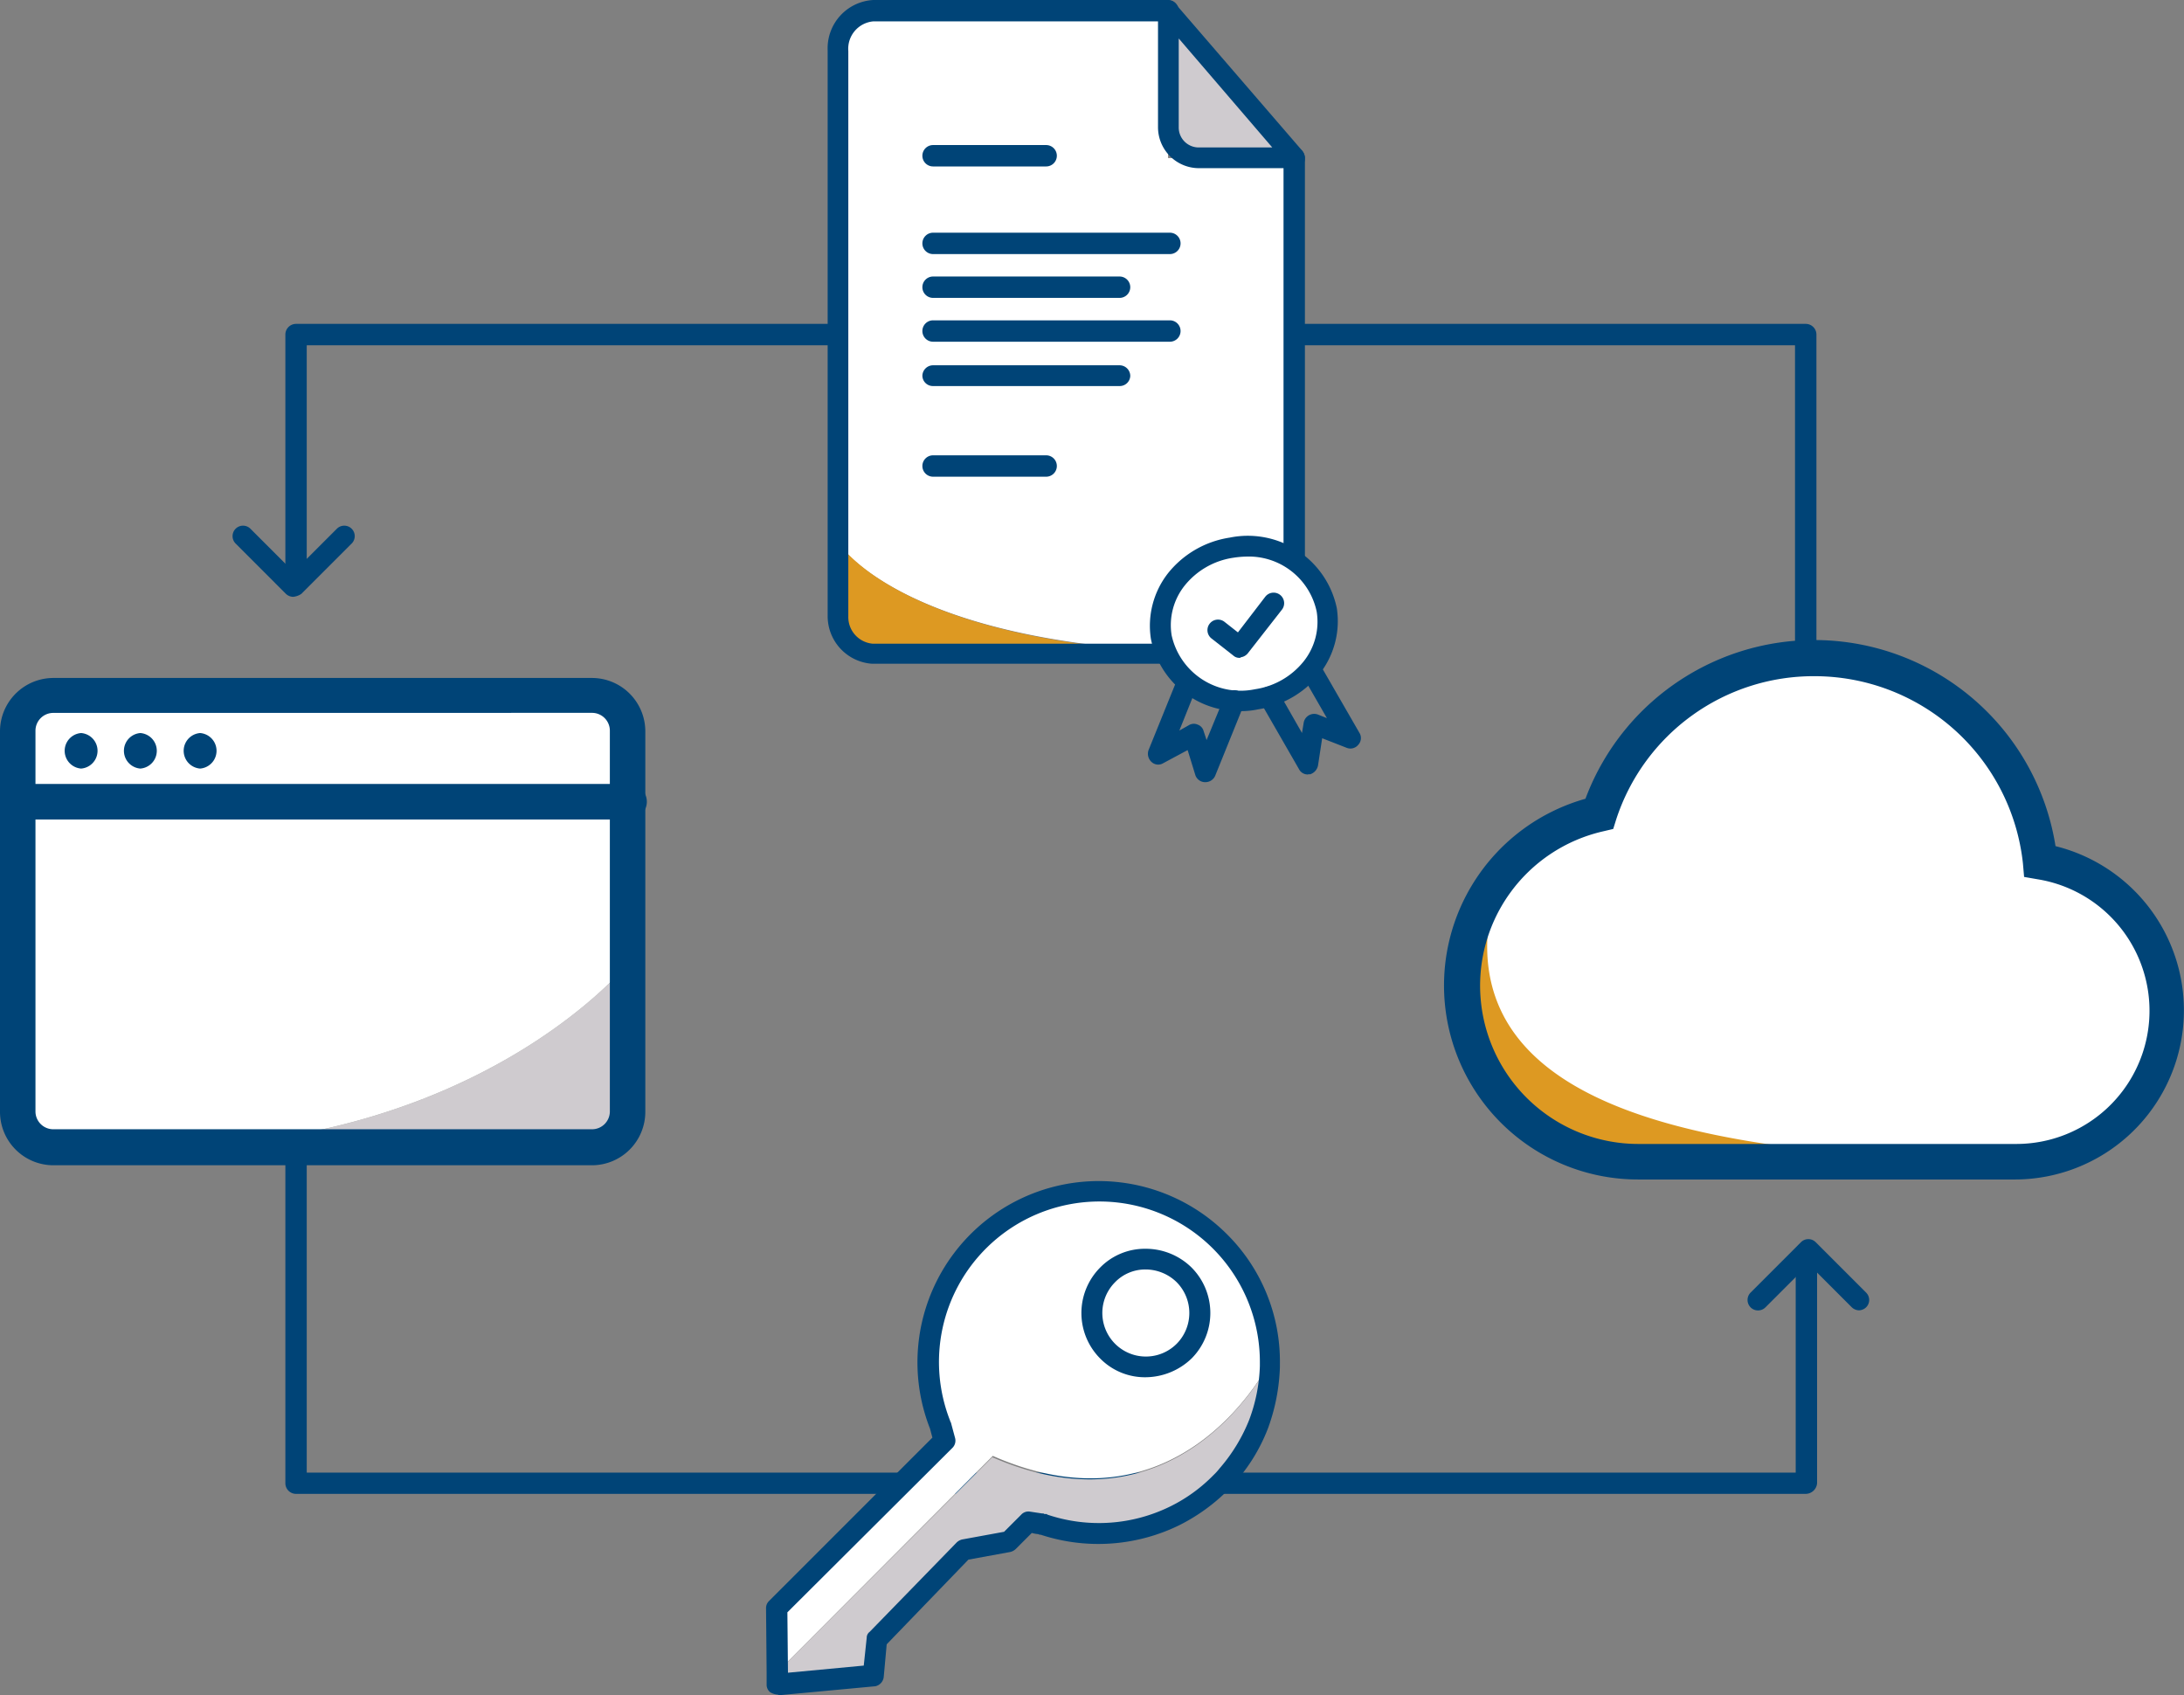 <svg id="Group_961" data-name="Group 961" xmlns="http://www.w3.org/2000/svg" viewBox="0 0 122.599 95.148">
  <rect x="0" y="0" width="122.599" height="95.148" fill="#808080" stroke="none"/>
  <defs>
    <style>
      .cls-1 {
        fill: #cfcbcf;
      }

      .cls-2 {
        fill: #fff;
      }

      .cls-3 {
        fill: #047;
      }

      .cls-4 {
        fill: #d92;
      }
    </style>
  </defs>
  <g id="Group_858" data-name="Group 858" transform="translate(0 38.053)">
    <g id="Group_857" data-name="Group 857">
      <g id="XMLID_4_">
        <g id="Group_844" data-name="Group 844" transform="translate(0.997 0.996)">
          <g id="Group_841" data-name="Group 841" transform="translate(7.511 15.056)">
            <path id="Path_596" data-name="Path 596" class="cls-1" d="M52.32,162.8v7.777a2.525,2.525,0,0,1-2.526,2.526H25.6C43.978,173.1,52.32,162.8,52.32,162.8Z" transform="translate(-25.6 -162.8)"/>
          </g>
          <g id="Group_842" data-name="Group 842" transform="translate(0 5.95)">
            <path id="Path_597" data-name="Path 597" class="cls-2" d="M37.231,135.4v9.106s-8.342,10.3-26.72,10.3H4.994A2,2,0,0,1,3,152.814V135.4H37.231Z" transform="translate(-3 -135.4)"/>
          </g>
          <g id="Group_843" data-name="Group 843">
            <path id="Path_598" data-name="Path 598" class="cls-2" d="M37.231,119.492v3.988H3v-3.988A2,2,0,0,1,4.994,117.5H35.237A1.958,1.958,0,0,1,37.231,119.492Z" transform="translate(-3 -117.497)"/>
          </g>
        </g>
        <g id="Group_847" data-name="Group 847">
          <g id="Group_845" data-name="Group 845">
            <path id="Path_599" data-name="Path 599" class="cls-3" d="M33.234,141.851H2.991A3,3,0,0,1,0,138.86V117.491A3,3,0,0,1,2.991,114.5H33.234a3,3,0,0,1,2.991,2.991V138.86A3,3,0,0,1,33.234,141.851ZM2.991,116.461a1,1,0,0,0-1,1v21.369a1,1,0,0,0,1,1H33.234a1,1,0,0,0,1-1V117.458a1,1,0,0,0-1-1Z" transform="translate(0 -114.5)"/>
          </g>
          <g id="Group_846" data-name="Group 846" transform="translate(0.133 5.949)">
            <path id="Path_600" data-name="Path 600" class="cls-3" d="M35.495,134.394H1.4a1,1,0,1,1,0-1.994h34.1a1,1,0,1,1,0,1.994Z" transform="translate(-0.4 -132.4)"/>
          </g>
        </g>
      </g>
      <g id="Group_850" data-name="Group 850" transform="translate(3.581 3.091)">
        <g id="Group_849" data-name="Group 849">
          <g id="Group_848" data-name="Group 848">
            <path id="Path_601" data-name="Path 601" class="cls-3" d="M11.747,125.794a1,1,0,0,0,0-1.994,1,1,0,0,0,0,1.994Z" transform="translate(-10.775 -123.8)"/>
          </g>
        </g>
      </g>
      <g id="Group_853" data-name="Group 853" transform="translate(6.929 3.091)">
        <g id="Group_852" data-name="Group 852">
          <g id="Group_851" data-name="Group 851">
            <path id="Path_602" data-name="Path 602" class="cls-3" d="M21.8,125.794a1,1,0,0,0,0-1.994,1,1,0,0,0,0,1.994Z" transform="translate(-20.85 -123.8)"/>
          </g>
        </g>
      </g>
      <g id="Group_856" data-name="Group 856" transform="translate(10.261 3.091)">
        <g id="Group_855" data-name="Group 855">
          <g id="Group_854" data-name="Group 854">
            <path id="Path_603" data-name="Path 603" class="cls-3" d="M31.847,125.794a1,1,0,0,0,0-1.994,1,1,0,0,0,0,1.994Z" transform="translate(-30.875 -123.8)"/>
          </g>
        </g>
      </g>
    </g>
  </g>
  <g id="Group_869" data-name="Group 869" transform="translate(81.057 35.926)">
    <g id="XMLID_3_">
      <g id="Group_865" data-name="Group 865" transform="translate(1.03 0.997)">
        <g id="Group_860" data-name="Group 860" transform="translate(0.233)">
          <g id="Group_859" data-name="Group 859">
            <path id="Path_604" data-name="Path 604" class="cls-2" d="M279.9,122.532a8.48,8.48,0,0,1-1.363,16.849h.2c-28.282,1.1-39.914-8.541-23.563-19.541a12.662,12.662,0,0,1,12.064-8.74A12.808,12.808,0,0,1,279.9,122.532Z" transform="translate(-247.702 -111.1)"/>
          </g>
        </g>
        <g id="Group_862" data-name="Group 862" transform="translate(20.671 28.282)">
          <g id="Group_861" data-name="Group 861">
            <path id="Path_605" data-name="Path 605" class="cls-4" d="M309.2,196.2h10.4A60.9,60.9,0,0,1,309.2,196.2Z" transform="translate(-309.2 -196.2)"/>
          </g>
        </g>
        <g id="Group_864" data-name="Group 864" transform="translate(0 12.463)">
          <g id="Group_863" data-name="Group 863">
            <path id="Path_606" data-name="Path 606" class="cls-4" d="M248.994,148.6c-4.786,15.919,20.405,15.221,29.977,16.085l-22.067-.266a9.907,9.907,0,0,1-9.9-9.9,9.761,9.761,0,0,1,1.994-5.916" transform="translate(-247 -148.6)"/>
          </g>
        </g>
      </g>
      <g id="Group_868" data-name="Group 868">
        <g id="Group_867" data-name="Group 867">
          <g id="Group_866" data-name="Group 866">
            <path id="Path_607" data-name="Path 607" class="cls-3" d="M276,138.376H254.8a10.888,10.888,0,0,1-2.958-21.369,13.713,13.713,0,0,1,26.388,2.659A9.495,9.495,0,0,1,276,138.376Zm-11.3-28.249a11.653,11.653,0,0,0-11.133,8.043l-.166.532-.565.133a8.885,8.885,0,0,0,1.994,17.547h21.2a7.476,7.476,0,0,0,1.2-14.855l-.764-.133-.066-.764A11.769,11.769,0,0,0,264.7,110.127Z" transform="translate(-243.9 -108.1)"/>
          </g>
        </g>
      </g>
    </g>
  </g>
  <g id="Group_871" data-name="Group 871" transform="translate(16.019 64.041)">
    <g id="Group_870" data-name="Group 870">
      <path id="Path_608" data-name="Path 608" class="cls-3" d="M133.544,212.507H48.8a.6.6,0,0,1-.6-.6V193.3a.6.6,0,0,1,1.2,0v18.013h83.583V198.948a.6.6,0,1,1,1.2,0v12.961A.648.648,0,0,1,133.544,212.507Z" transform="translate(-48.2 -192.7)"/>
    </g>
  </g>
  <g id="Group_873" data-name="Group 873" transform="translate(98.098 69.55)">
    <g id="Group_872" data-name="Group 872">
      <path id="Path_609" data-name="Path 609" class="cls-3" d="M301.431,213.271a.613.613,0,0,1-.4-.166l-2.426-2.426-2.426,2.426a.587.587,0,1,1-.831-.831l2.825-2.825a.582.582,0,0,1,.831,0l2.825,2.825a.582.582,0,0,1,0,.831A.613.613,0,0,1,301.431,213.271Z" transform="translate(-295.175 -209.275)"/>
    </g>
  </g>
  <g id="Group_878" data-name="Group 878" transform="translate(13.053 18.179)">
    <g id="Group_875" data-name="Group 875" transform="translate(2.966)">
      <g id="Group_874" data-name="Group 874">
        <path id="Path_610" data-name="Path 610" class="cls-3" d="M133.544,73.843a.6.6,0,0,1-.6-.6V55.9H49.4V68.259a.6.6,0,1,1-1.2,0V55.3a.6.6,0,0,1,.6-.6h84.746a.6.6,0,0,1,.6.6V73.244A.6.6,0,0,1,133.544,73.843Z" transform="translate(-48.2 -54.7)"/>
      </g>
    </g>
    <g id="Group_877" data-name="Group 877" transform="translate(0 11.324)">
      <g id="Group_876" data-name="Group 876">
        <path id="Path_611" data-name="Path 611" class="cls-3" d="M42.673,92.771a.613.613,0,0,1-.4-.166L39.449,89.78a.587.587,0,0,1,.831-.831l2.426,2.426,2.426-2.426a.587.587,0,0,1,.831.831l-2.825,2.825A.99.99,0,0,1,42.673,92.771Z" transform="translate(-39.275 -88.775)"/>
      </g>
    </g>
  </g>
  <g id="Group_925" data-name="Group 925" transform="translate(46.461)">
    <g id="Group_893" data-name="Group 893">
      <g id="XMLID_2_">
        <g id="Group_887" data-name="Group 887" transform="translate(0.565 0.598)">
          <g id="Group_880" data-name="Group 880" transform="translate(18.544)">
            <g id="Group_879" data-name="Group 879">
              <path id="Path_612" data-name="Path 612" class="cls-1" d="M197.3,1.8l7.112,8.275h-5.45A1.646,1.646,0,0,1,197.3,8.414Z" transform="translate(-197.3 -1.8)"/>
            </g>
          </g>
          <g id="Group_882" data-name="Group 882" transform="translate(0 0)">
            <g id="Group_881" data-name="Group 881">
              <path id="Path_613" data-name="Path 613" class="cls-2" d="M167.156,10.042v25.59a2.123,2.123,0,0,1-1.994,2.227h-1.2c-18.677,0-22.466-6.215-22.466-6.215V4.027A2.123,2.123,0,0,1,143.494,1.8h16.55v8.275h7.112Z" transform="translate(-141.5 -1.8)"/>
            </g>
          </g>
          <g id="Group_884" data-name="Group 884" transform="translate(0.033 29.844)">
            <g id="Group_883" data-name="Group 883">
              <path id="Path_614" data-name="Path 614" class="cls-4" d="M164.066,97.848H143.528a2.1,2.1,0,0,1-1.928-2.094V91.6S145.355,97.848,164.066,97.848Z" transform="translate(-141.6 -91.6)"/>
            </g>
          </g>
          <g id="Group_886" data-name="Group 886" transform="translate(0 34.031)">
            <g id="Group_885" data-name="Group 885">
              <path id="Path_615" data-name="Path 615" class="cls-4" d="M143.461,106.26H142.3a.888.888,0,0,1-.8-.931V104.2A2.179,2.179,0,0,0,143.461,106.26Z" transform="translate(-141.5 -104.2)"/>
            </g>
          </g>
        </g>
        <g id="Group_892" data-name="Group 892">
          <g id="Group_889" data-name="Group 889">
            <g id="Group_888" data-name="Group 888">
              <path id="Path_616" data-name="Path 616" class="cls-3" d="M164.027,37.255H142.293a2.678,2.678,0,0,1-2.493-2.625V2.825A2.712,2.712,0,0,1,142.359,0h16.55a.6.6,0,0,1,0,1.2h-16.55a1.543,1.543,0,0,0-1.4,1.662V34.6a1.5,1.5,0,0,0,1.363,1.529h21.668a1.543,1.543,0,0,0,1.4-1.662V8.873a.6.6,0,1,1,1.2,0v25.59A2.681,2.681,0,0,1,164.027,37.255Z" transform="translate(-139.8)"/>
            </g>
          </g>
          <g id="Group_891" data-name="Group 891" transform="translate(18.544 0.021)">
            <g id="Group_890" data-name="Group 890">
              <path id="Path_617" data-name="Path 617" class="cls-3" d="M203.277,9.48h-5.384A2.3,2.3,0,0,1,195.6,7.187V.64a.585.585,0,0,1,.366-.532.51.51,0,0,1,.631.166l7.112,8.242a.7.7,0,0,1,.1.631A.592.592,0,0,1,203.277,9.48ZM196.763,2.2V7.187a1.121,1.121,0,0,0,1.13,1.13h4.121Z" transform="translate(-195.6 -0.062)"/>
            </g>
          </g>
        </g>
      </g>
    </g>
    <g id="Group_904" data-name="Group 904" transform="translate(17.982 29.956)">
      <g id="Group_901" data-name="Group 901" transform="translate(0 0)">
        <g id="Group_896" data-name="Group 896" transform="translate(0.019)">
          <g id="Group_894" data-name="Group 894">
            <ellipse id="Ellipse_21" data-name="Ellipse 21" class="cls-2" cx="4.719" cy="4.32" rx="4.719" ry="4.32" transform="matrix(0.987, -0.164, 0.164, 0.987, 0, 1.544)"/>
          </g>
          <g id="Group_895" data-name="Group 895" transform="translate(0.088 0.146)">
            <path id="Path_618" data-name="Path 618" class="cls-3" d="M199.372,100.388a5.033,5.033,0,0,1-5.085-4.055,4.788,4.788,0,0,1,.964-3.689,5.484,5.484,0,0,1,3.456-1.994,5.1,5.1,0,0,1,6.015,3.955,4.788,4.788,0,0,1-.964,3.689,5.484,5.484,0,0,1-3.456,1.994A4.43,4.43,0,0,1,199.372,100.388Zm.266-8.674a5.434,5.434,0,0,0-.731.066,4.3,4.3,0,0,0-2.725,1.562,3.564,3.564,0,0,0-.731,2.792,3.961,3.961,0,0,0,4.686,3.024,4.3,4.3,0,0,0,2.725-1.562,3.564,3.564,0,0,0,.731-2.792A3.894,3.894,0,0,0,199.638,91.714Z" transform="translate(-194.231 -90.576)"/>
          </g>
        </g>
        <g id="Group_898" data-name="Group 898" transform="translate(0 7.765)">
          <g id="Group_897" data-name="Group 897">
            <path id="Path_619" data-name="Path 619" class="cls-3" d="M197.128,119.682h0a.579.579,0,0,1-.565-.4l-.432-1.4-1.363.731a.545.545,0,0,1-.665-.066.622.622,0,0,1-.166-.665l1.628-4.021a.589.589,0,1,1,1.1.432l-1,2.493.532-.3a.533.533,0,0,1,.5-.033.523.523,0,0,1,.332.366l.166.5,1-2.426a.589.589,0,1,1,1.1.432l-1.6,3.955A.6.6,0,0,1,197.128,119.682Z" transform="translate(-193.906 -113.502)"/>
          </g>
        </g>
        <g id="Group_900" data-name="Group 900" transform="translate(6.231 7.218)">
          <g id="Group_899" data-name="Group 899">
            <path id="Path_620" data-name="Path 620" class="cls-3" d="M215.4,118.151a.548.548,0,0,1-.5-.3l-2.16-3.755a.581.581,0,0,1,1-.6l1.329,2.326.1-.6a.6.6,0,0,1,.8-.432l.5.2-1.3-2.26a.581.581,0,1,1,1-.6l2.127,3.689a.555.555,0,0,1-.066.665.568.568,0,0,1-.665.166l-1.363-.532-.233,1.529a.647.647,0,0,1-.465.5C215.462,118.118,215.429,118.151,215.4,118.151Z" transform="translate(-212.656 -111.856)"/>
          </g>
        </g>
      </g>
      <g id="Group_903" data-name="Group 903" transform="translate(3.326 3.316)">
        <g id="Group_902" data-name="Group 902">
          <path id="Path_621" data-name="Path 621" class="cls-3" d="M205.737,103.765a.5.5,0,0,1-.366-.133l-1.23-.964a.592.592,0,0,1,.731-.931l.764.6,1.529-1.994a.592.592,0,1,1,.931.731L206.2,103.5a.616.616,0,0,1-.4.233C205.771,103.765,205.771,103.765,205.737,103.765Z" transform="translate(-203.914 -100.114)"/>
        </g>
      </g>
    </g>
    <g id="Group_924" data-name="Group 924" transform="translate(5.317 8.142)">
      <g id="Group_907" data-name="Group 907">
        <g id="Group_905" data-name="Group 905" transform="translate(0.598 0.631)">
          <line id="Line_12" data-name="Line 12" class="cls-2" x2="6.348"/>
        </g>
        <g id="Group_906" data-name="Group 906">
          <path id="Path_622" data-name="Path 622" class="cls-3" d="M162.746,25.7H156.4a.6.6,0,0,1,0-1.2h6.348a.6.6,0,0,1,0,1.2Z" transform="translate(-155.8 -24.5)"/>
        </g>
      </g>
      <g id="Group_910" data-name="Group 910" transform="translate(0 17.414)">
        <g id="Group_908" data-name="Group 908" transform="translate(0.598 0.598)">
          <line id="Line_13" data-name="Line 13" class="cls-2" x2="6.348"/>
        </g>
        <g id="Group_909" data-name="Group 909">
          <path id="Path_623" data-name="Path 623" class="cls-3" d="M162.746,78.1H156.4a.6.6,0,0,1,0-1.2h6.348a.6.6,0,0,1,0,1.2Z" transform="translate(-155.8 -76.9)"/>
        </g>
      </g>
      <g id="Group_923" data-name="Group 923" transform="translate(0 4.919)">
        <g id="Group_913" data-name="Group 913">
          <g id="Group_911" data-name="Group 911" transform="translate(0.598 0.631)">
            <line id="Line_14" data-name="Line 14" class="cls-2" x2="13.293"/>
          </g>
          <g id="Group_912" data-name="Group 912">
            <path id="Path_624" data-name="Path 624" class="cls-3" d="M169.692,40.5H156.4a.6.6,0,1,1,0-1.2h13.293a.6.6,0,0,1,0,1.2Z" transform="translate(-155.8 -39.3)"/>
          </g>
        </g>
        <g id="Group_916" data-name="Group 916" transform="translate(0 2.459)">
          <g id="Group_914" data-name="Group 914" transform="translate(0.598 0.631)">
            <line id="Line_15" data-name="Line 15" class="cls-2" x2="10.469"/>
          </g>
          <g id="Group_915" data-name="Group 915">
            <path id="Path_625" data-name="Path 625" class="cls-3" d="M166.867,47.9H156.4a.6.6,0,1,1,0-1.2h10.469a.6.6,0,1,1,0,1.2Z" transform="translate(-155.8 -46.7)"/>
          </g>
        </g>
        <g id="Group_919" data-name="Group 919" transform="translate(0 4.919)">
          <g id="Group_917" data-name="Group 917" transform="translate(0.598 0.631)">
            <line id="Line_16" data-name="Line 16" class="cls-2" x2="13.293"/>
          </g>
          <g id="Group_918" data-name="Group 918">
            <path id="Path_626" data-name="Path 626" class="cls-3" d="M169.692,55.3H156.4a.6.6,0,1,1,0-1.2h13.293a.6.6,0,0,1,0,1.2Z" transform="translate(-155.8 -54.1)"/>
          </g>
        </g>
        <g id="Group_922" data-name="Group 922" transform="translate(0 7.444)">
          <g id="Group_920" data-name="Group 920" transform="translate(0.598 0.565)">
            <line id="Line_17" data-name="Line 17" class="cls-2" x2="10.469"/>
          </g>
          <g id="Group_921" data-name="Group 921">
            <path id="Path_627" data-name="Path 627" class="cls-3" d="M166.867,62.863H156.4a.59.59,0,0,1-.6-.565.6.6,0,0,1,.6-.6h10.469a.6.6,0,0,1,.6.6A.59.59,0,0,1,166.867,62.863Z" transform="translate(-155.8 -61.7)"/>
          </g>
        </g>
      </g>
    </g>
  </g>
  <g id="Group_960" data-name="Group 960" transform="translate(43.004 66.309)">
    <g id="Group_959" data-name="Group 959">
      <g id="Group_958" data-name="Group 958">
        <g id="XMLID_1_">
          <g id="Group_952" data-name="Group 952" transform="translate(0.399 0.527)">
            <g id="Group_927" data-name="Group 927" transform="translate(17.876 3.814)">
              <g id="Group_926" data-name="Group 926">
                <path id="Path_628" data-name="Path 628" class="cls-2" d="M189.543,213.456a3.032,3.032,0,1,1-4.287.033A3.039,3.039,0,0,1,189.543,213.456Z" transform="translate(-184.387 -212.587)"/>
              </g>
            </g>
            <g id="Group_929" data-name="Group 929" transform="translate(0.199)">
              <g id="Group_928" data-name="Group 928">
                <path id="Path_629" data-name="Path 629" class="cls-2" d="M131.233,228.127,131.2,224.5l9.405-9.405-.233-.864a9.594,9.594,0,1,1,18.511-3.49c-.432.731-5.284,9.771-15.553,5.251Zm22.832-18.046a3.032,3.032,0,1,0-4.287.033A3.039,3.039,0,0,0,154.065,210.081Z" transform="translate(-131.2 -201.111)"/>
              </g>
            </g>
            <g id="Group_931" data-name="Group 931" transform="translate(27.883 9.601)">
              <g id="Group_930" data-name="Group 930">
                <path id="Path_630" data-name="Path 630" class="cls-1" d="M214.533,230c0,.066-.033.133-.033.233v-.166A.1.1,0,0,0,214.533,230Z" transform="translate(-214.5 -230)"/>
              </g>
            </g>
            <g id="Group_933" data-name="Group 933" transform="translate(0.199 9.7)">
              <g id="Group_932" data-name="Group 932">
                <path id="Path_631" data-name="Path 631" class="cls-1" d="M139.375,241.766v-.3h0Zm2.293-1.03-4.885,5.018-.133,1.2-.166.8-5.218.5-.066-.1v-.5l12.1-12.1c10.3,4.487,15.121-4.553,15.553-5.251v.166a12.274,12.274,0,0,1-2.393,6.115c-.133.133-.233.266-.366.4a9.172,9.172,0,0,1-2.559,1.861,11.784,11.784,0,0,1-7.345.465h-.033c-.033,0-.066-.033-.1-.033h0a.116.116,0,0,1-.066-.033l-.033.033c-.266-.033-.665-.1-.665-.1l-1.1,1.1Z" transform="translate(-131.2 -230.3)"/>
              </g>
            </g>
            <g id="Group_935" data-name="Group 935" transform="translate(22.566 15.948)">
              <g id="Group_934" data-name="Group 934">
                <path id="Path_632" data-name="Path 632" class="cls-1" d="M198.5,251.36a9.889,9.889,0,0,0,2.559-1.861c.133-.133.233-.266.366-.4A8.387,8.387,0,0,1,198.5,251.36Z" transform="translate(-198.5 -249.1)"/>
              </g>
            </g>
            <g id="Group_937" data-name="Group 937" transform="translate(15.088 18.64)">
              <g id="Group_936" data-name="Group 936">
                <path id="Path_633" data-name="Path 633" class="cls-1" d="M176,257.2c.033,0,.066.033.1.033h-.033A.116.116,0,0,1,176,257.2Z" transform="translate(-176 -257.2)"/>
              </g>
            </g>
            <g id="Group_939" data-name="Group 939" transform="translate(5.65 18.574)">
              <g id="Group_938" data-name="Group 938">
                <path id="Path_634" data-name="Path 634" class="cls-1" d="M147.733,263.58l4.885-5.018,2.559-.465,1.1-1.1s.4.066.665.1l-1.3,1.3-2.858.5-.1.1-.1.033-4.752,4.62-.233,1.2Z" transform="translate(-147.6 -257)"/>
              </g>
            </g>
            <g id="Group_941" data-name="Group 941" transform="translate(8.375 20.867)">
              <g id="Group_940" data-name="Group 940">
                <path id="Path_635" data-name="Path 635" class="cls-1" d="M155.8,263.9v0Z" transform="translate(-155.8 -263.9)"/>
              </g>
            </g>
            <g id="Group_943" data-name="Group 943" transform="translate(0.233 26.716)">
              <g id="Group_942" data-name="Group 942">
                <path id="Path_636" data-name="Path 636" class="cls-1" d="M131.3,281.5v.3h0Z" transform="translate(-131.3 -281.5)"/>
              </g>
            </g>
            <g id="Group_945" data-name="Group 945" transform="translate(0.233 27.015)">
              <g id="Group_944" data-name="Group 944">
                <path id="Path_637" data-name="Path 637" class="cls-1" d="M131.3,282.4v0Z" transform="translate(-131.3 -282.4)"/>
              </g>
            </g>
            <g id="Group_947" data-name="Group 947" transform="translate(0.233 27.015)">
              <g id="Group_946" data-name="Group 946">
                <path id="Path_638" data-name="Path 638" class="cls-1" d="M131.3,282.4v.5h0Z" transform="translate(-131.3 -282.4)"/>
              </g>
            </g>
            <g id="Group_949" data-name="Group 949" transform="translate(0 27.015)">
              <g id="Group_948" data-name="Group 948">
                <path id="Path_639" data-name="Path 639" class="cls-1" d="M130.833,282.4v.5l-.233-.266Z" transform="translate(-130.6 -282.4)"/>
              </g>
            </g>
            <g id="Group_951" data-name="Group 951" transform="translate(0.233 27.181)">
              <g id="Group_950" data-name="Group 950">
                <path id="Path_640" data-name="Path 640" class="cls-1" d="M131.3,283.4v0l5.317-.5v.066Z" transform="translate(-131.3 -282.9)"/>
              </g>
            </g>
          </g>
          <g id="Group_957" data-name="Group 957">
            <g id="Group_954" data-name="Group 954" transform="translate(17.701 3.781)">
              <g id="Group_953" data-name="Group 953">
                <path id="Path_641" data-name="Path 641" class="cls-3" d="M186.264,218.112a3.516,3.516,0,0,1-2.526-1.03,3.62,3.62,0,0,1-.033-5.118,3.514,3.514,0,0,1,2.559-1.063,3.678,3.678,0,0,1,2.559,1.03,3.62,3.62,0,0,1,.033,5.118A3.761,3.761,0,0,1,186.264,218.112Zm0-6.049h0a2.358,2.358,0,0,0-1.728.731h0a2.444,2.444,0,1,0,3.49,3.423,2.457,2.457,0,0,0-.033-3.456A2.5,2.5,0,0,0,186.264,212.063Zm-2.16.3Z" transform="translate(-182.662 -210.9)"/>
              </g>
            </g>
            <g id="Group_956" data-name="Group 956">
              <g id="Group_955" data-name="Group 955">
                <path id="Path_642" data-name="Path 642" class="cls-3" d="M130.031,228.33a.945.945,0,0,1-.4-.133.536.536,0,0,1-.2-.432V227.1l-.033-3.622a.55.55,0,0,1,.166-.4l9.172-9.173-.133-.5a10.176,10.176,0,0,1,16.617-10.967,10.065,10.065,0,0,1,3.024,7.311v.2a10.978,10.978,0,0,1-.665,3.423,9.939,9.939,0,0,1-1.861,3.058,5.111,5.111,0,0,0-.4.432,10.525,10.525,0,0,1-2.725,1.961,10.339,10.339,0,0,1-7.777.532.2.2,0,0,1-.133-.033,1.715,1.715,0,0,1-.366-.066l-.9.9a.68.68,0,0,1-.3.166l-2.36.432-4.586,4.752-.166,1.828a.6.6,0,0,1-.5.532h-.033l-5.351.5C130.065,228.33,130.065,228.33,130.031,228.33Zm.565-4.619.033,3.39,4.254-.4.166-1.562a.409.409,0,0,1,.166-.332l4.885-5.018a.68.68,0,0,1,.3-.166l2.36-.432.964-.964a.549.549,0,0,1,.5-.166s.432.066.665.1c.066,0,.1,0,.133.033h.1c.033,0,.033,0,.066.033h0a9.074,9.074,0,0,0,6.913-.465A8.884,8.884,0,0,0,154.525,216a3.308,3.308,0,0,0,.332-.366,9.522,9.522,0,0,0,1.662-2.725,9.411,9.411,0,0,0,.6-3.024v-.166h0a9.007,9.007,0,1,0-17.381,3.257c0,.033,0,.033.033.066l.233.864a.575.575,0,0,1-.133.565Zm14.556-5.55Zm-.066,0Z" transform="translate(-129.4 -199.524)"/>
              </g>
            </g>
          </g>
        </g>
      </g>
    </g>
  </g>
</svg>
